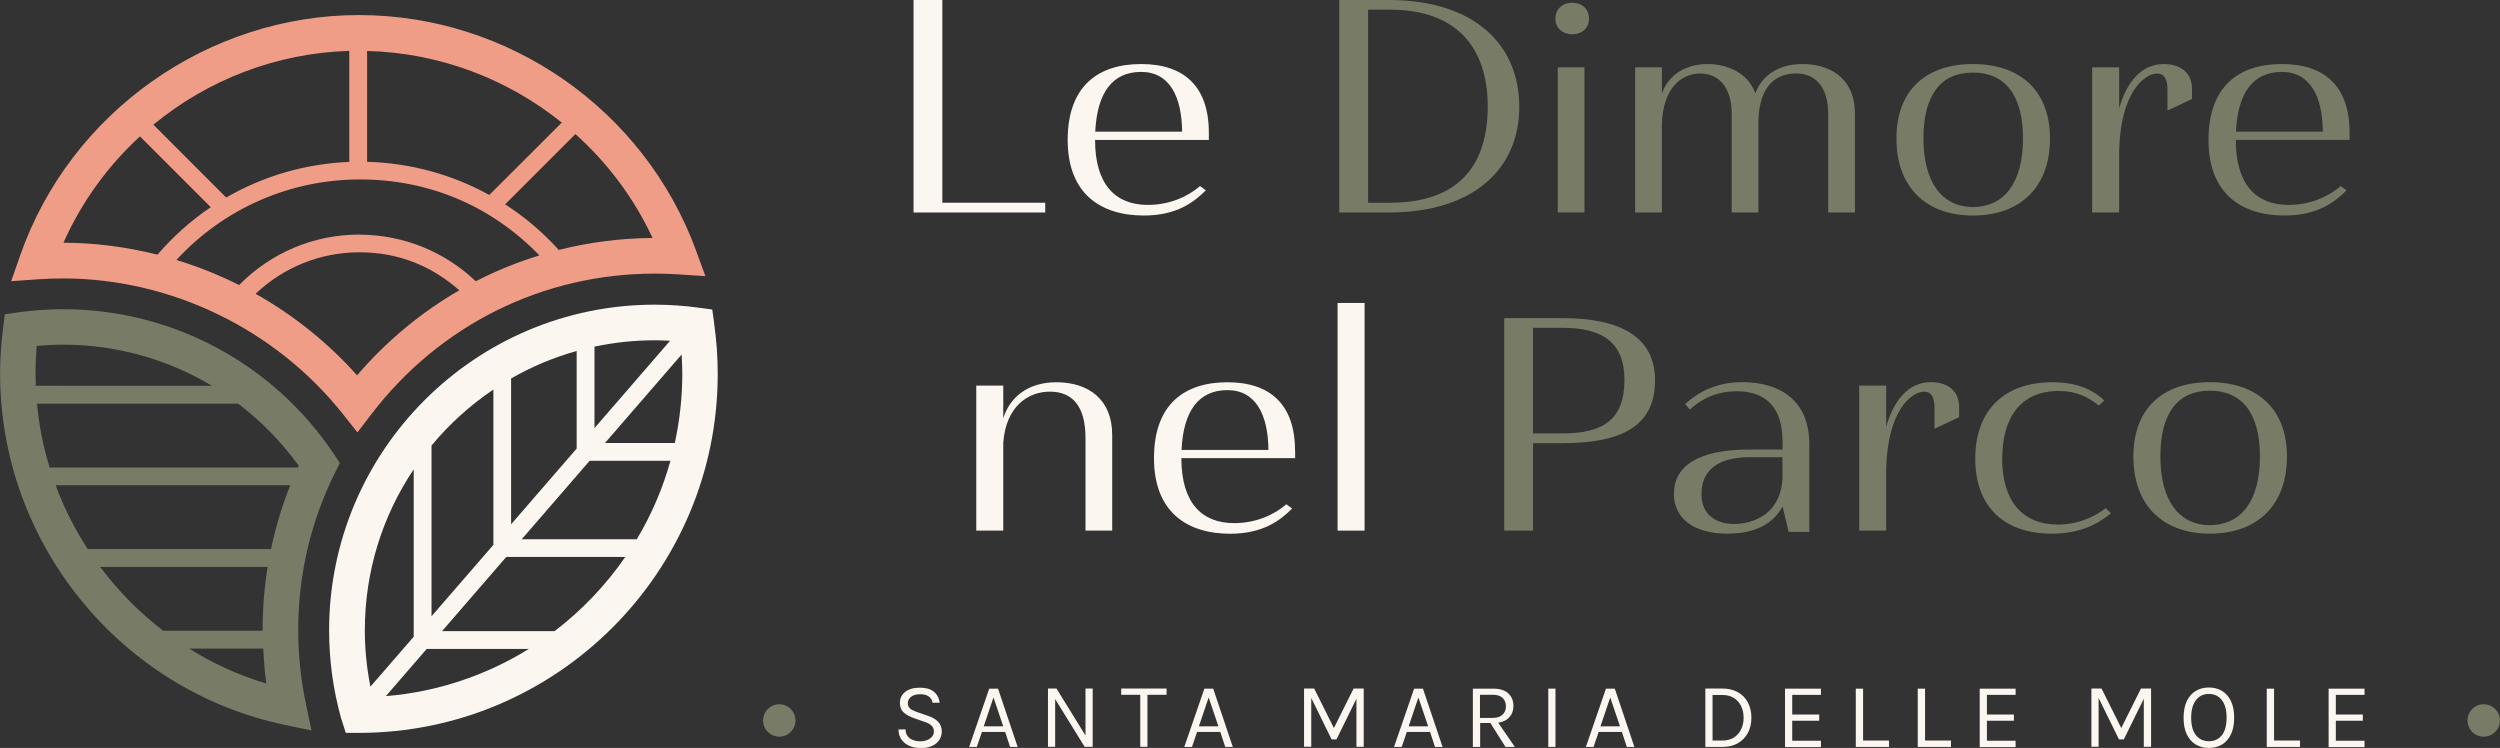 <?xml version="1.0" encoding="UTF-8"?><svg id="Livello_2" xmlns="http://www.w3.org/2000/svg" viewBox="0 0 263.89 78.95"><rect x="0" y="0" width="263.89" height="78.95" fill="#333333" stroke="none"/><defs><style>.cls-1{fill:#fcf6f0;}.cls-2{fill:#787c66;}.cls-3{fill:#f09d88;}</style></defs><g id="Livello_1-2"><g><path class="cls-3" d="m73.47,26.44C68.02,11.58,53.72,1.59,37.88,1.59S7.42,11.8,2.12,26.99l-.94,2.69,2.84-.2c.9-.06,1.79-.09,2.63-.09,11.41,0,22.46,5.37,29.58,14.36l1.5,1.89,1.47-1.92c7.21-9.43,18.11-14.84,29.92-14.84.81,0,1.64.03,2.47.08l2.87.19-.99-2.7Zm-35.54-1.68c-4.82,0-9.35,1.93-12.69,5.33-2.13-1.07-4.35-1.96-6.62-2.65,4.99-5.42,11.97-8.5,19.39-8.5s13.97,2.9,18.93,8.02c-2.32.71-4.57,1.62-6.72,2.73-3.3-3.15-7.68-4.92-12.29-4.92Zm-1.06-7.67c-4.63.19-9.07,1.49-12.99,3.76l-7.69-7.69c5.73-4.72,12.95-7.56,20.68-7.79v11.71Zm1.88-.01V5.38c7.63.19,14.82,2.95,20.55,7.56l-7.65,7.64c-3.92-2.16-8.33-3.38-12.91-3.5Zm-23.97-2.68l7.47,7.47c-2.07,1.39-3.96,3.07-5.63,5.01-3.23-.81-6.56-1.25-9.92-1.26,1.92-4.33,4.7-8.12,8.08-11.23Zm22.91,25.22c-3.08-3.46-6.72-6.36-10.71-8.61,2.95-2.8,6.84-4.38,10.96-4.38s7.64,1.45,10.54,4.01c-4.02,2.33-7.67,5.34-10.79,8.98Zm21.29-13.24c-1.68-1.86-3.59-3.48-5.66-4.81l7.42-7.42c3.38,3.04,6.18,6.74,8.14,10.97-3.39.02-6.71.46-9.9,1.26Z"/><path class="cls-2" d="m35.86,48.85l-.6-.9c-6.41-9.59-17.1-15.31-28.6-15.31-1.56,0-3.15.11-4.73.33l-1.42.2-.18,1.42c-.21,1.66-.32,3.3-.32,4.86,0,17.82,12.64,33.41,30.06,37.07l2.81.59-.59-2.81c-.54-2.56-.81-5.18-.81-7.79,0-5.84,1.31-11.45,3.91-16.67l.48-.97Zm-4.33.31c-.03.06-.05.12-.08.19H5.24c-.67-2.17-1.12-4.43-1.33-6.74h21.23c2.41,1.83,4.57,4.03,6.39,6.55Zm-25.65,2.06h24.76c-.88,2.19-1.55,4.45-2.03,6.74H9.26c-1.37-2.11-2.51-4.37-3.39-6.74Zm-1.99-14.71c.93-.08,1.85-.13,2.77-.13,5.62,0,11.03,1.54,15.71,4.34H3.78c-.02-.43-.03-.86-.03-1.29,0-.95.04-1.93.13-2.93Zm6.68,23.33h17.68c-.35,2.18-.53,4.4-.53,6.65,0,.03,0,.06,0,.09h-10.49c-2.52-1.93-4.76-4.21-6.66-6.74Zm9.38,8.62h7.84c.06,1.23.15,2.46.32,3.69-2.91-.87-5.64-2.12-8.15-3.69Z"/><path class="cls-1" d="m75.38,34.07l-.2-1.4-1.41-.19c-1.55-.21-3.12-.32-4.66-.32-18.95,0-34.37,15.42-34.37,34.37,0,3.14.42,6.24,1.25,9.23l.51,1.6h1.37c20.89,0,37.89-17,37.89-37.89,0-1.78-.13-3.59-.39-5.4Zm-3.36,5.4c0,2.5-.28,4.94-.79,7.29h-7.37l8.09-9.34c.04.69.07,1.37.07,2.05Zm-18.07,15.87v-15.39c2.16-1.24,4.48-2.22,6.92-2.9v10.3l-6.92,7.99Zm8.29-6.7h8.53c-.82,2.94-2.02,5.72-3.55,8.28h-12.15l7.17-8.28Zm8.5-12.68l-7.99,9.23v-8.6c2.06-.44,4.19-.67,6.38-.67.54,0,1.07.02,1.61.05Zm-18.66,5.15v16.4l-6.53,7.54v-18.02c1.88-2.27,4.08-4.26,6.53-5.91Zm-7.04,27.39h10.78c-4.46,2.76-9.59,4.53-15.09,4.98l4.31-4.98Zm-1.37-18.96v17.67l-4.57,5.27c-.39-1.95-.59-3.95-.59-5.96,0-6.28,1.9-12.12,5.16-16.98Zm14.87,17.08h-11.88l6.78-7.83h12.56c-2.06,2.99-4.58,5.63-7.46,7.83Z"/><g><g><g><path class="cls-1" d="m97.12,78.95c-.41,0-.79-.07-1.13-.22-.34-.15-.62-.37-.83-.66-.21-.29-.32-.65-.32-1.08h.75c0,.29.07.52.21.71.14.18.33.32.56.41.23.09.48.14.76.14.3,0,.55-.05.77-.14.22-.09.39-.22.51-.37.12-.15.18-.33.18-.51,0-.26-.08-.47-.24-.63-.16-.16-.4-.29-.71-.39l-1.09-.38c-.51-.18-.9-.39-1.16-.63-.26-.24-.39-.57-.39-.99,0-.48.18-.87.55-1.17.37-.3.89-.45,1.57-.45.63,0,1.12.14,1.47.43.35.29.55.68.61,1.16h-.75c-.05-.28-.18-.51-.4-.66-.22-.16-.53-.24-.92-.24s-.72.09-.95.27c-.23.18-.34.41-.34.68,0,.23.07.4.21.54.14.13.37.25.67.36l1.27.44c.44.15.79.35,1.05.62.26.26.38.61.38,1.03,0,.33-.09.62-.26.89-.17.26-.43.48-.77.63s-.76.24-1.25.24Z"/><path class="cls-1" d="m102.3,78.84l2.12-6.15h.93l2.07,6.15h-.8l-.52-1.58h-2.45l-.54,1.58h-.8Zm1.54-2.17h2.06l-1.03-3.05-1.03,3.05Z"/><path class="cls-1" d="m110.61,72.68h.91l3.13,5.07h-.07v-5.07h.76v6.15h-.85l-3.23-5.23h.12v5.23h-.76v-6.15Z"/><path class="cls-1" d="m118.35,73.34v-.66h4.79v.66h-2.19l.17-.18v5.67h-.76v-5.67l.17.18h-2.18Z"/><path class="cls-1" d="m125.01,78.84l2.12-6.15h.93l2.07,6.15h-.8l-.52-1.58h-2.45l-.54,1.58h-.8Zm1.54-2.17h2.06l-1.03-3.05-1.03,3.05Z"/><path class="cls-1" d="m137.62,72.68h1.1l2.12,4.25h-.08l2.12-4.25h1.07v6.15h-.77v-5.36h.14l-2.25,4.58h-.51l-2.24-4.56h.09v5.33h-.76v-6.15Z"/><path class="cls-1" d="m147.15,78.84l2.12-6.15h.93l2.07,6.15h-.8l-.52-1.58h-2.45l-.54,1.58h-.8Zm1.54-2.17h2.06l-1.03-3.05-1.03,3.05Z"/><path class="cls-1" d="m155.47,78.84v-6.15h2.15c.7,0,1.23.17,1.59.5.36.33.54.78.54,1.32s-.18.98-.54,1.31c-.36.33-.89.5-1.59.5h-1.38v2.52h-.76Zm.76-3.06h1.32c.46,0,.81-.11,1.05-.34.24-.23.36-.52.36-.88s-.12-.67-.35-.89-.57-.33-1.01-.33h-1.38v2.44Zm2.68,3.06l-1.76-2.79h.83l1.92,2.79h-.99Z"/><path class="cls-1" d="m163.43,78.84v-6.15h.76v6.15h-.76Z"/><path class="cls-1" d="m167.4,78.84l2.12-6.15h.93l2.07,6.15h-.8l-.52-1.58h-2.45l-.54,1.58h-.8Zm1.54-2.17h2.06l-1.03-3.05-1.03,3.05Z"/><path class="cls-1" d="m180.01,72.68h1.8c.62,0,1.16.13,1.62.38.46.25.81.61,1.06,1.07.25.46.38,1,.38,1.63s-.13,1.16-.38,1.62c-.25.46-.61.82-1.06,1.08-.46.26-1,.38-1.62.38h-1.8v-6.15Zm.76.68v4.81h1.04c.46,0,.86-.1,1.2-.31.33-.21.59-.5.77-.86s.27-.78.27-1.24-.09-.88-.27-1.24c-.18-.36-.44-.65-.77-.85-.33-.21-.73-.31-1.2-.31h-1.04Z"/><path class="cls-1" d="m188.42,78.84v-6.15h3.79v.66h-3.03v2.07h2.85v.66h-2.85v2.11h3.03v.67h-3.79Z"/><path class="cls-1" d="m196.66,72.68v5.49h2.74v.67h-3.51v-6.15h.76Z"/><path class="cls-1" d="m203.2,72.68v5.49h2.74v.67h-3.51v-6.15h.76Z"/><path class="cls-1" d="m208.97,78.84v-6.15h3.79v.66h-3.03v2.07h2.85v.66h-2.85v2.11h3.03v.67h-3.79Z"/><path class="cls-1" d="m220.73,72.68h1.1l2.12,4.25h-.08l2.12-4.25h1.07v6.15h-.77v-5.36h.14l-2.25,4.58h-.51l-2.24-4.56h.09v5.33h-.76v-6.15Z"/><path class="cls-1" d="m233.16,78.95c-.51,0-.97-.12-1.37-.35-.4-.24-.72-.59-.95-1.06s-.35-1.06-.35-1.77.12-1.31.35-1.79c.23-.47.55-.82.95-1.06.4-.23.86-.35,1.37-.35s.97.12,1.37.35c.4.24.72.59.95,1.06s.35,1.07.35,1.78-.12,1.31-.35,1.78c-.23.47-.55.82-.95,1.06-.4.23-.86.35-1.37.35Zm0-.71c.58,0,1.03-.21,1.37-.63.33-.42.5-1.04.5-1.86s-.17-1.42-.5-1.85c-.33-.43-.79-.65-1.37-.65s-1.03.22-1.36.65c-.34.43-.51,1.05-.51,1.86s.17,1.43.51,1.85c.34.42.79.63,1.36.63Z"/><path class="cls-1" d="m240.04,72.68v5.49h2.74v.67h-3.51v-6.15h.76Z"/><path class="cls-1" d="m245.8,78.84v-6.15h3.79v.66h-3.03v2.07h2.85v.66h-2.85v2.11h3.03v.67h-3.79Z"/></g><circle class="cls-2" cx="262.17" cy="76.05" r="1.71"/><circle class="cls-2" cx="82.26" cy="76.05" r="1.71"/></g><g><path class="cls-1" d="m96.43,0h3.04v21.4h10.86v1.03h-13.9V0Z"/><path class="cls-1" d="m127.6,14v.77h-12.01c0,4.71,2.15,6.86,5.57,6.86,2.37,0,4.29-.93,5.51-1.99l.61.45c-1.22,1.22-3.04,2.66-6.54,2.66-4.52,0-8.04-2.27-8.04-7.98s3.24-8.01,7.75-8.01,7.15,2.34,7.15,7.24Zm-11.98-.1h9.16c-.03-3.68-1.31-6.31-4.33-6.31s-4.64,2.18-4.84,6.31Z"/><path class="cls-2" d="m141.37,0h5.19c9.23,0,13.81,4.84,13.81,11.28s-4.71,11.15-13.81,11.15h-5.19V0Zm3.04,1.02v20.38h2.31c7.43,0,10.32-4.13,10.32-10.16s-3.11-10.22-10.32-10.22h-2.31Z"/><path class="cls-2" d="m165.97.29c1.03,0,1.76.67,1.76,1.7,0,.96-.74,1.63-1.76,1.63s-1.79-.67-1.79-1.63c0-1.03.74-1.7,1.79-1.7Zm-1.54,6.82h2.82v15.31h-2.82V7.11Z"/><path class="cls-2" d="m172.6,7.11h2.82v2.82c.55-1.83,2.31-3.17,4.84-3.17,1.92,0,4.23.83,5.03,3.11.61-1.79,2.34-3.11,4.97-3.11s5.54,1.25,5.54,5.29v10.38h-2.82v-10.35c0-2.95-1.38-4.33-3.4-4.33-1.89,0-3.88,1.09-3.97,5v9.68h-2.82v-10.44c0-2.66-1.28-4.23-3.33-4.23s-3.94,1.63-4.04,5.38v9.29h-2.82V7.11Z"/><path class="cls-2" d="m208.25,22.75c-4.97,0-8.07-3.01-8.07-8.14s3.17-7.85,8.07-7.85,8.14,2.72,8.14,7.85-3.11,8.14-8.14,8.14Zm0-.9c3.36,0,5.29-2.63,5.29-7.24s-1.92-6.95-5.29-6.95-5.22,2.34-5.22,6.95,1.95,7.24,5.22,7.24Z"/><path class="cls-2" d="m223.69,11.44c.77-2.72,2.31-4.68,4.71-4.68,1.7,0,2.98.87,2.98,2.63v1.06l-2.59,1.22v-2.24c0-1.15-.42-1.67-1.06-1.67-1.47,0-3.91,2.15-4.04,8.17v6.5h-2.85V7.11h2.85v4.33Z"/><path class="cls-2" d="m248.01,14v.77h-12.01c0,4.71,2.15,6.86,5.57,6.86,2.37,0,4.29-.93,5.51-1.99l.61.45c-1.22,1.22-3.04,2.66-6.53,2.66-4.52,0-8.04-2.27-8.04-7.98s3.24-8.01,7.75-8.01,7.14,2.34,7.14,7.24Zm-11.98-.1h9.16c-.03-3.68-1.31-6.31-4.33-6.31s-4.65,2.18-4.84,6.31Z"/></g><g><path class="cls-1" d="m105.89,44.19c.67-2.21,2.56-3.84,5.61-3.84,3.43,0,5.9,1.83,5.9,5.57v10.09h-2.82v-9.8c0-3.36-1.41-4.87-3.75-4.87s-4.64,1.57-4.93,5.38v9.29h-2.85v-15.31h2.85v3.49Z"/><path class="cls-1" d="m136.71,47.59v.77h-12.01c0,4.71,2.15,6.86,5.57,6.86,2.37,0,4.29-.93,5.51-1.99l.61.45c-1.22,1.22-3.04,2.66-6.54,2.66-4.52,0-8.04-2.27-8.04-7.98s3.24-8.01,7.75-8.01,7.14,2.34,7.14,7.24Zm-11.98-.1h9.16c-.03-3.68-1.31-6.31-4.33-6.31s-4.65,2.18-4.84,6.31Z"/><path class="cls-1" d="m141.19,31.98h2.85v24.03h-2.85v-24.03Z"/><path class="cls-2" d="m158.78,33.58h6.15c6.12,0,9.77,1.99,9.77,6.57,0,4.84-3.52,6.63-9.84,6.63h-3.04v9.23h-3.04v-22.43Zm3.04,1.02v11.15h3.08c4.23,0,6.57-1.38,6.57-5.64,0-4-2.34-5.51-6.57-5.51h-3.08Z"/><path class="cls-2" d="m178.38,43.23l-.51-.58c1.35-1.22,3.24-2.31,6.06-2.31,3.68,0,7.05,1.7,7.05,6.54v9.26h-2.18l-.64-2.69c-.93,1.76-2.79,2.88-5.83,2.88-3.62,0-5.64-1.67-5.64-4.2,0-2.82,2.37-4.68,7.98-4.68h3.49v-.8c0-4.42-2.56-5.35-4.84-5.35s-3.81.9-4.93,1.92Zm9.77,7.24v-2.21h-3.49c-3.17,0-5.06,1.28-5.06,3.88,0,2.34,1.7,3.17,3.46,3.17,1.95,0,4.93-1.02,5.09-4.84Z"/><path class="cls-2" d="m199.11,45.02c.77-2.72,2.31-4.68,4.71-4.68,1.7,0,2.98.87,2.98,2.63v1.06l-2.6,1.22v-2.24c0-1.15-.42-1.67-1.06-1.67-1.47,0-3.91,2.15-4.04,8.17v6.5h-2.85v-15.31h2.85v4.33Z"/><path class="cls-2" d="m211.34,48.39c0,4.49,2.12,6.98,5.9,6.98,2.27,0,4-.93,5.03-1.73l.55.54c-1.41,1.15-3.24,2.15-6.25,2.15-5.06,0-8.07-2.88-8.07-7.91s2.98-8.07,8.14-8.07c2.43,0,4.13.67,5.48,1.92l-.58.54c-1.09-.9-2.4-1.54-4.23-1.54-3.94,0-5.96,2.72-5.96,7.11Z"/><path class="cls-2" d="m233.26,56.33c-4.97,0-8.07-3.01-8.07-8.14s3.17-7.85,8.07-7.85,8.14,2.72,8.14,7.85-3.11,8.14-8.14,8.14Zm0-.9c3.36,0,5.29-2.63,5.29-7.24s-1.92-6.95-5.29-6.95-5.22,2.34-5.22,6.95,1.95,7.24,5.22,7.24Z"/></g></g></g></g></svg>